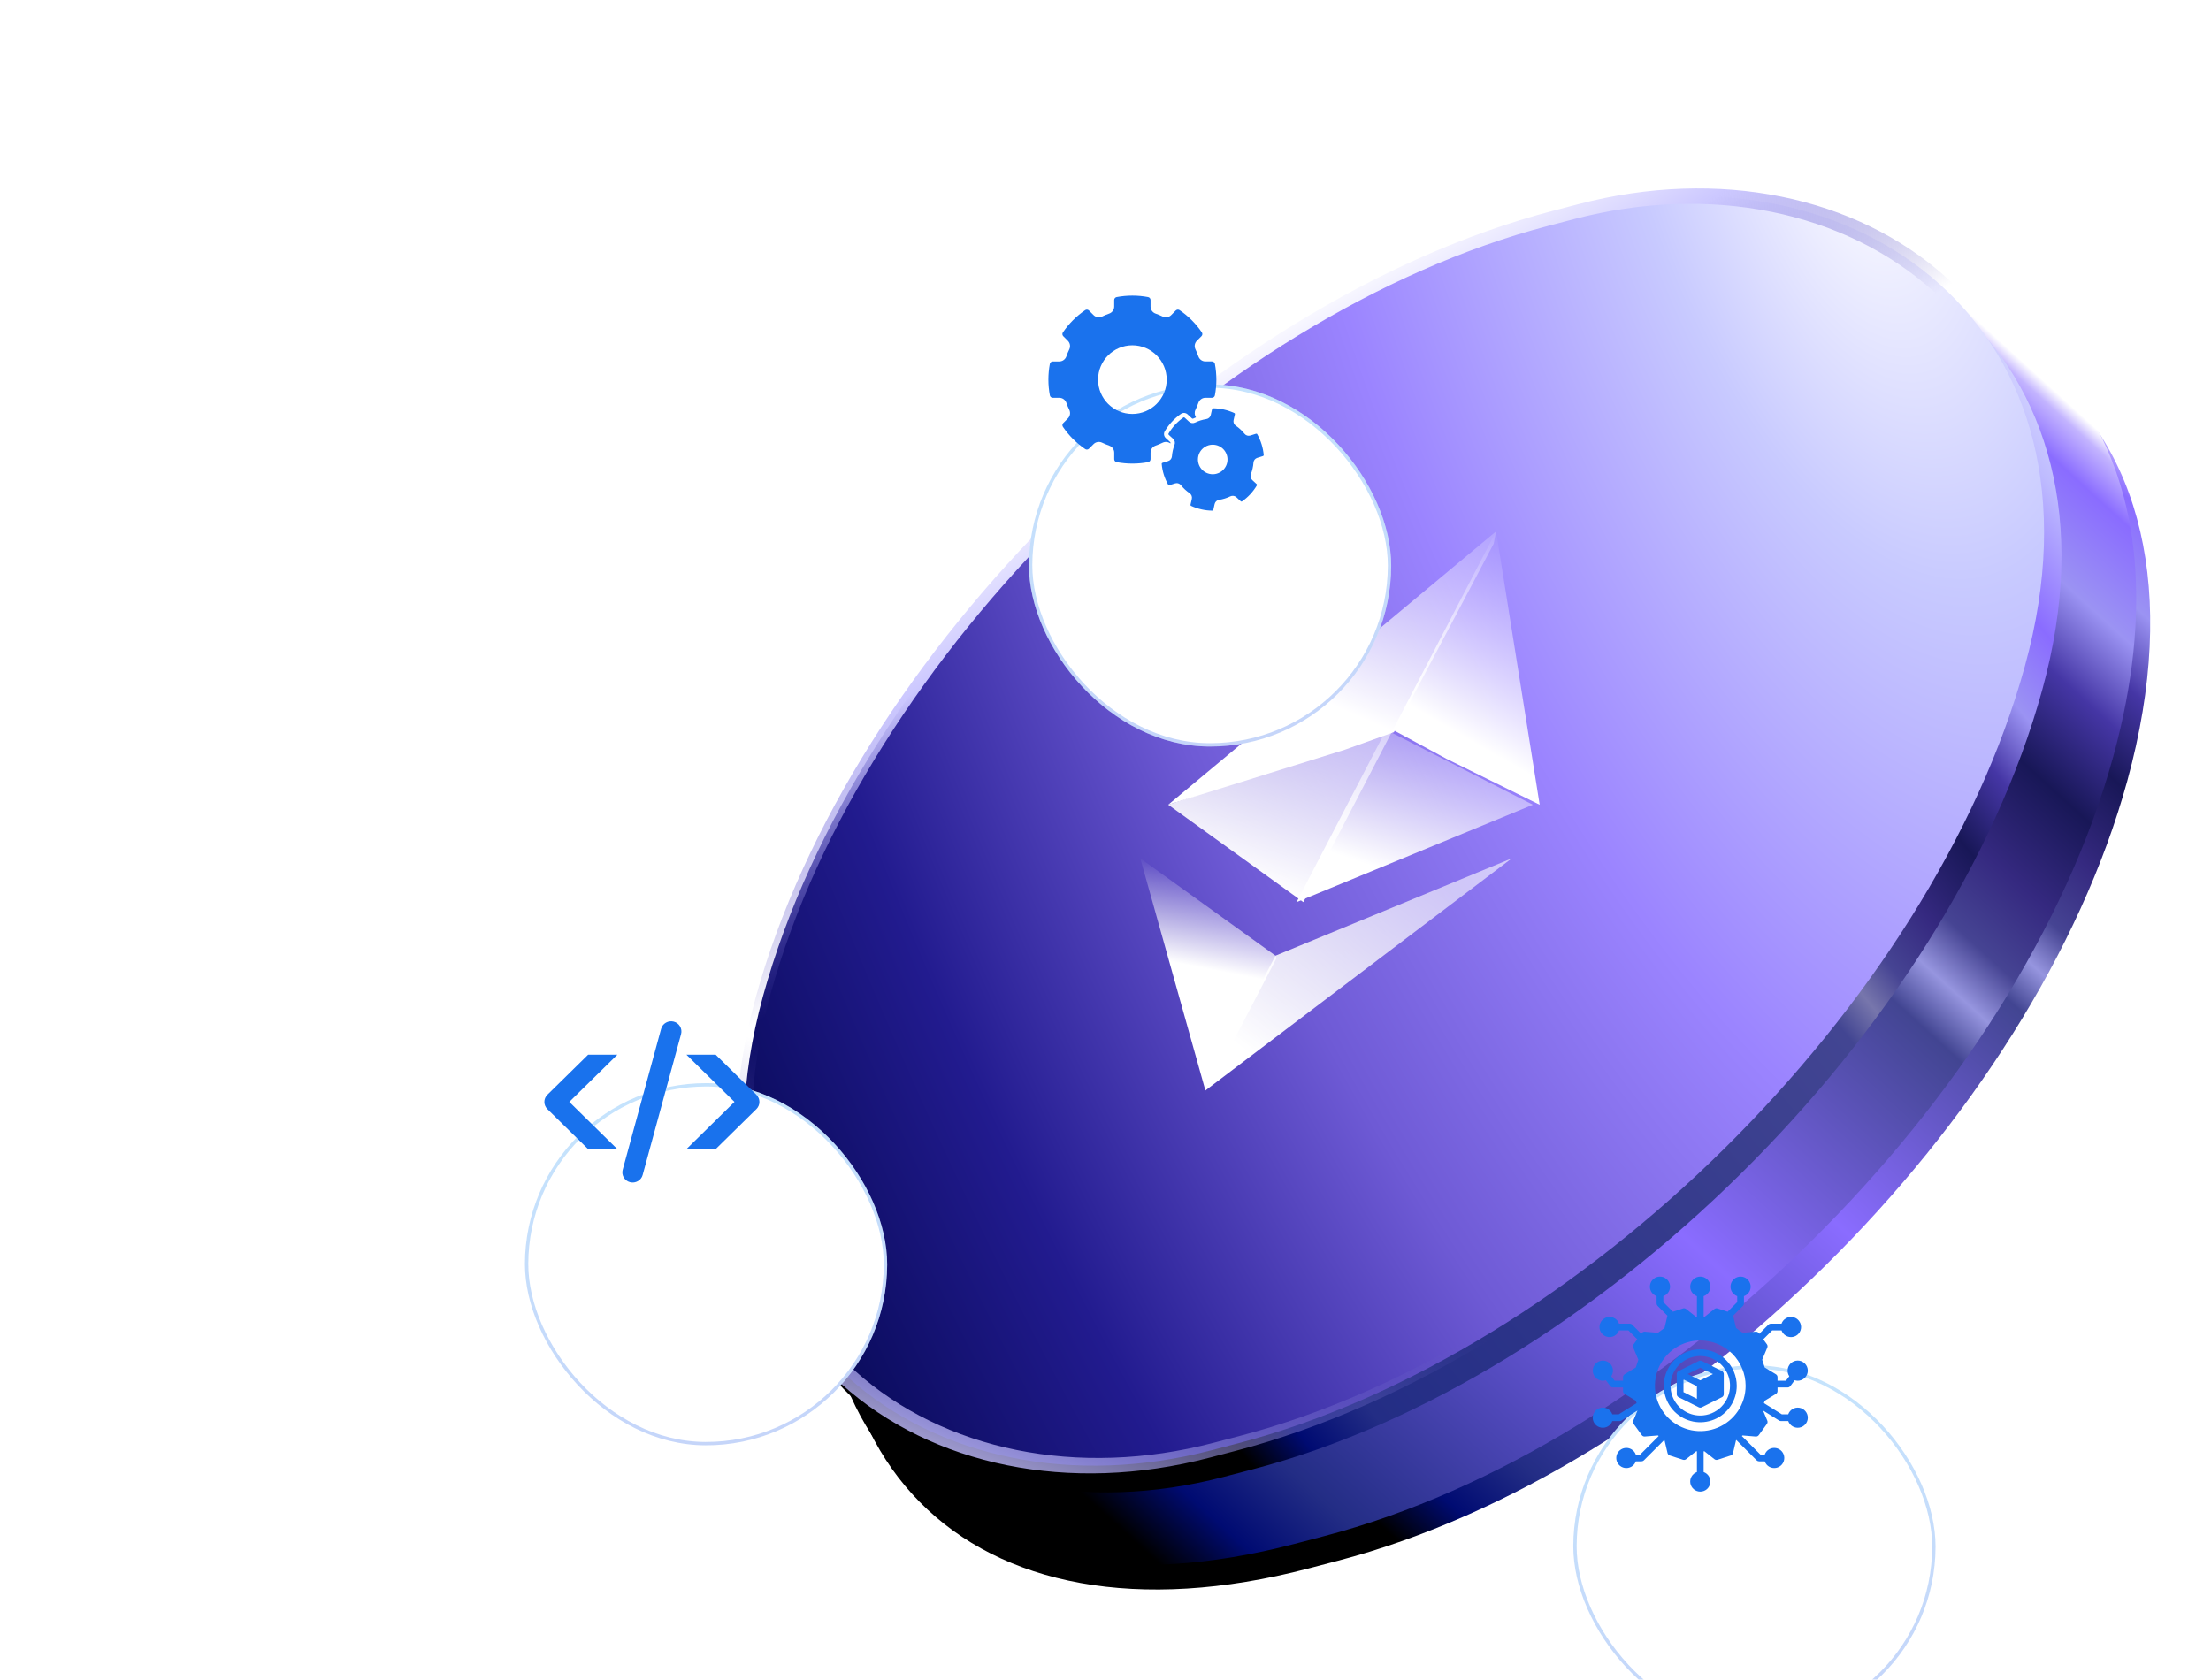 <svg width="329" height="250" viewBox="0 0 329 250" fill="none" xmlns="http://www.w3.org/2000/svg">
<path d="M249.542 48.414C268.013 43.58 283.73 44.493 295.598 50.038L297.355 47.501L302.965 54.437C318.45 66.038 324.296 87.966 316.544 116.216C302.609 166.993 250.019 218.963 199.08 232.293L194.712 233.437C143.773 246.767 113.775 216.411 127.71 165.634C141.644 114.857 194.235 62.888 245.174 49.557L249.542 48.414Z" fill="url(#paint0_linear_6301_2875)"/>
<path d="M247.462 44.761C265.812 39.958 281.444 40.826 293.284 46.275L295.651 42.806L305.349 54.682C307.045 56.406 308.581 58.286 309.95 60.316L310.146 60.556V60.612C318.364 73.032 320.396 90.946 314.464 112.562C300.529 163.339 247.938 215.309 197 228.64L192.632 229.783C141.693 243.114 111.695 212.757 125.63 161.98C139.564 111.203 192.155 59.234 243.093 45.903L247.462 44.761Z" fill="url(#paint1_linear_6301_2875)"/>
<rect width="190.678" height="195.193" rx="95.339" transform="matrix(-0.265 0.964 0.967 -0.253 140.41 60.121)" fill="url(#paint2_linear_6301_2875)"/>
<rect x="0.808" y="0.818" width="190.181" height="194.179" rx="95.09" transform="matrix(-0.265 0.964 0.967 -0.253 138.168 55.989)" fill="url(#paint3_radial_6301_2875)"/>
<rect x="0.808" y="0.818" width="190.181" height="194.179" rx="95.09" transform="matrix(-0.265 0.964 0.967 -0.253 138.168 55.989)" stroke="url(#paint4_linear_6301_2875)" stroke-width="2.3"/>
<rect x="0.808" y="0.818" width="190.181" height="194.179" rx="95.09" transform="matrix(-0.265 0.964 0.967 -0.253 138.168 55.989)" stroke="url(#paint5_linear_6301_2875)" stroke-width="2.3"/>
<g filter="url(#filter0_i_6301_2875)">
<path d="M222.613 76.092L222.27 77.912L207.419 105.974L200.11 108.585L173.831 116.772L222.613 76.092Z" fill="url(#paint6_linear_6301_2875)"/>
</g>
<g filter="url(#filter1_i_6301_2875)">
<path d="M222.623 76.092L229.106 116.772L215.258 109.945L207.267 105.628L222.623 76.092Z" fill="url(#paint7_linear_6301_2875)"/>
</g>
<g filter="url(#filter2_i_6301_2875)">
<path d="M189.797 139.239L189.946 139.607L180.164 158.422L179.366 159.303L169.679 124.754L189.797 139.239Z" fill="url(#paint8_linear_6301_2875)"/>
</g>
<g filter="url(#filter3_i_6301_2875)">
<path d="M179.356 159.303L189.788 139.239L224.951 124.754L179.356 159.303Z" fill="url(#paint9_linear_6301_2875)"/>
</g>
<g filter="url(#filter4_i_6301_2875)">
<path d="M193.936 131.263L173.838 116.771L207.264 105.627L193.936 131.263Z" fill="url(#paint10_linear_6301_2875)"/>
</g>
<g filter="url(#filter5_i_6301_2875)">
<path d="M229.101 116.771L193.934 131.263L207.262 105.627L229.101 116.771Z" fill="url(#paint11_linear_6301_2875)"/>
</g>
<g filter="url(#filter6_d_6301_2875)">
<rect x="70.113" y="137" width="53.903" height="53.903" rx="26.951" transform="rotate(0.119 70.113 137)" fill="white"/>
<rect x="70.363" y="137.251" width="53.403" height="53.403" rx="26.701" transform="rotate(0.119 70.363 137.251)" stroke="url(#paint12_linear_6301_2875)" stroke-opacity="0.25" stroke-width="0.5"/>
</g>
<g clip-path="url(#clip0_6301_2875)">
<path fill-rule="evenodd" clip-rule="evenodd" d="M109.291 164L102.139 156.969H106.488L112.552 162.93C113.152 163.52 113.152 164.477 112.552 165.067L106.488 171.031H102.139L109.291 164ZM84.713 164L91.865 171.031H87.516L81.452 165.069C80.852 164.479 80.852 163.522 81.452 162.932L87.516 156.971H91.865L84.713 164ZM98.376 153.12C98.594 152.318 99.442 151.837 100.257 152.051C101.073 152.265 101.563 153.098 101.345 153.901L95.627 174.88C95.409 175.682 94.562 176.163 93.746 175.949C92.931 175.735 92.44 174.902 92.658 174.099L98.376 153.12Z" fill="#1972ED"/>
</g>
<g filter="url(#filter7_d_6301_2875)">
<rect x="145.113" y="33" width="53.903" height="53.903" rx="26.951" transform="rotate(0.119 145.113 33)" fill="white"/>
<rect x="145.363" y="33.251" width="53.403" height="53.403" rx="26.701" transform="rotate(0.119 145.363 33.251)" stroke="url(#paint13_linear_6301_2875)" stroke-opacity="0.25" stroke-width="0.5"/>
</g>
<g clip-path="url(#clip1_6301_2875)">
<path d="M187.074 64.613C187.041 64.558 186.971 64.532 186.907 64.552L186.046 64.82C185.731 64.919 185.394 64.815 185.185 64.557C184.812 64.096 184.376 63.693 183.891 63.36C183.616 63.174 183.488 62.846 183.559 62.524L183.758 61.644C183.772 61.579 183.74 61.511 183.682 61.484C183.187 61.254 182.665 61.075 182.129 60.954C181.594 60.833 181.044 60.769 180.5 60.765H180.498C180.435 60.765 180.378 60.813 180.362 60.878L180.164 61.757C180.092 62.077 179.833 62.319 179.505 62.37C179.215 62.416 178.929 62.483 178.651 62.569C178.65 62.57 178.648 62.57 178.647 62.57C178.641 62.573 178.636 62.574 178.63 62.575C178.354 62.663 178.085 62.769 177.822 62.895C177.523 63.037 177.174 62.986 176.932 62.763L176.269 62.151C176.22 62.105 176.146 62.1 176.092 62.137C175.194 62.763 174.429 63.592 173.878 64.532C173.846 64.588 173.857 64.662 173.907 64.707L174.572 65.32C174.813 65.543 174.891 65.887 174.773 66.197C174.713 66.354 174.658 66.514 174.61 66.678C174.575 66.799 174.544 66.92 174.516 67.041C174.453 67.329 174.408 67.624 174.385 67.915C174.359 68.246 174.14 68.523 173.826 68.62L172.963 68.889C172.899 68.909 172.857 68.97 172.862 69.035C172.954 70.121 173.29 71.197 173.833 72.15C173.864 72.206 173.934 72.232 174 72.212L174.861 71.943C174.94 71.918 175.02 71.907 175.097 71.907C175.334 71.907 175.564 72.015 175.721 72.207C176.092 72.668 176.529 73.071 177.014 73.404C177.288 73.592 177.418 73.92 177.347 74.241L177.148 75.121C177.133 75.185 177.165 75.254 177.223 75.282C177.718 75.512 178.239 75.691 178.776 75.811C179.312 75.933 179.86 75.996 180.406 76C180.47 76 180.527 75.953 180.542 75.887L180.741 75.007C180.814 74.687 181.072 74.445 181.398 74.394C181.98 74.303 182.546 74.126 183.081 73.87C183.381 73.726 183.729 73.778 183.972 74.001L184.635 74.613C184.685 74.659 184.758 74.665 184.812 74.627C185.711 74 186.475 73.171 187.026 72.231C187.059 72.176 187.047 72.101 186.997 72.056L186.334 71.444C186.091 71.22 186.014 70.877 186.131 70.568C186.238 70.293 186.323 70.009 186.388 69.721C186.452 69.435 186.497 69.141 186.519 68.848C186.545 68.517 186.765 68.241 187.079 68.143L187.941 67.874C188.005 67.854 188.049 67.793 188.043 67.729C187.951 66.644 187.614 65.567 187.071 64.613L187.074 64.613ZM182.599 68.868C182.331 70.049 181.153 70.795 179.97 70.527C178.787 70.262 178.043 69.082 178.309 67.899C178.439 67.327 178.784 66.839 179.281 66.524C179.636 66.3 180.039 66.184 180.451 66.184C180.614 66.184 180.776 66.203 180.938 66.239C181.51 66.368 181.999 66.712 182.312 67.209C182.626 67.706 182.728 68.296 182.599 68.868Z" fill="#1A72ED"/>
<path d="M174.152 65.995C174.155 65.985 174.159 65.973 174.163 65.963C174.185 65.906 174.17 65.843 174.128 65.802L173.464 65.189C173.19 64.937 173.128 64.522 173.314 64.202C173.911 63.181 174.744 62.28 175.721 61.6C176.024 61.387 176.444 61.417 176.715 61.67L177.379 62.281C177.422 62.321 177.485 62.33 177.541 62.303C177.681 62.237 177.823 62.173 177.967 62.117C177.745 61.797 177.709 61.37 177.884 61.003C178.048 60.662 178.195 60.308 178.321 59.949C178.479 59.502 178.898 59.202 179.365 59.202H180.336C180.552 59.202 180.736 59.051 180.777 58.844C180.922 58.071 180.997 57.283 180.997 56.497C180.997 55.712 180.922 54.923 180.777 54.15C180.737 53.943 180.552 53.793 180.336 53.793H179.365C178.897 53.793 178.478 53.493 178.321 53.046C178.196 52.688 178.048 52.335 177.884 51.99C177.679 51.564 177.764 51.056 178.093 50.724L178.778 50.039C178.931 49.888 178.954 49.651 178.837 49.477C177.944 48.163 176.828 47.046 175.519 46.158C175.345 46.039 175.107 46.064 174.954 46.217L174.271 46.901C173.938 47.232 173.428 47.316 173.001 47.109C172.66 46.944 172.306 46.798 171.951 46.675C171.503 46.516 171.203 46.095 171.203 45.629V44.659C171.203 44.443 171.053 44.259 170.845 44.219C169.313 43.927 167.69 43.927 166.152 44.219C165.947 44.258 165.795 44.443 165.795 44.659V45.631C165.795 46.097 165.495 46.517 165.049 46.675C164.692 46.797 164.34 46.945 163.995 47.111C163.568 47.317 163.059 47.232 162.727 46.902L162.043 46.218C161.89 46.065 161.653 46.04 161.479 46.159C160.169 47.049 159.052 48.165 158.16 49.478C158.041 49.652 158.066 49.889 158.217 50.04L158.903 50.725C159.234 51.058 159.319 51.566 159.115 51.992C158.948 52.335 158.802 52.689 158.677 53.046C158.52 53.494 158.1 53.794 157.632 53.794H156.662C156.445 53.794 156.261 53.943 156.221 54.151C156.077 54.921 156.002 55.712 156.002 56.5C156.002 57.29 156.077 58.08 156.222 58.846C156.261 59.053 156.448 59.204 156.663 59.204H157.633C158.102 59.204 158.523 59.505 158.678 59.951C158.802 60.311 158.95 60.664 159.115 61.004C159.32 61.432 159.235 61.942 158.906 62.272L158.221 62.957C158.069 63.108 158.045 63.346 158.162 63.521C159.056 64.834 160.174 65.951 161.482 66.838C161.656 66.957 161.892 66.932 162.044 66.781L162.73 66.095C163.062 65.763 163.572 65.679 163.998 65.887C164.341 66.052 164.696 66.199 165.05 66.324C165.497 66.481 165.798 66.901 165.798 67.368V68.339C165.798 68.555 165.948 68.739 166.154 68.779C167.693 69.07 169.315 69.07 170.847 68.779C171.054 68.74 171.205 68.555 171.205 68.339V67.368C171.205 66.9 171.506 66.479 171.954 66.324C172.312 66.199 172.666 66.05 173.005 65.887C173.386 65.704 173.828 65.751 174.154 65.996L174.152 65.995ZM168.5 61.608C165.684 61.608 163.393 59.316 163.393 56.5C163.393 53.685 165.684 51.393 168.5 51.393C171.315 51.393 173.606 53.685 173.606 56.5C173.606 59.316 171.315 61.608 168.5 61.608Z" fill="#1A72ED"/>
</g>
<g filter="url(#filter8_d_6301_2875)">
<rect x="226.113" y="179" width="53.903" height="53.903" rx="26.951" transform="rotate(0.119 226.113 179)" fill="white"/>
<rect x="226.363" y="179.251" width="53.403" height="53.403" rx="26.701" transform="rotate(0.119 226.363 179.251)" stroke="url(#paint14_linear_6301_2875)" stroke-opacity="0.25" stroke-width="0.5"/>
</g>
<g clip-path="url(#clip2_6301_2875)">
<path d="M264.26 207.46C264.333 207.416 264.393 207.353 264.435 207.278C264.477 207.204 264.499 207.119 264.499 207.034V206.5H265.998C266.076 206.5 266.153 206.482 266.222 206.447C266.291 206.412 266.352 206.362 266.398 206.3L267.054 205.425C267.197 205.473 267.347 205.498 267.498 205.5C267.833 205.5 268.158 205.389 268.422 205.183C268.686 204.977 268.874 204.689 268.956 204.364C269.038 204.039 269.008 203.697 268.873 203.39C268.738 203.084 268.504 202.832 268.209 202.674C267.913 202.515 267.574 202.46 267.244 202.517C266.914 202.574 266.612 202.739 266.387 202.987C266.162 203.235 266.026 203.551 266.001 203.885C265.976 204.219 266.063 204.552 266.248 204.83L265.749 205.5H264.499V204.966C264.499 204.881 264.477 204.796 264.435 204.722C264.393 204.647 264.333 204.584 264.26 204.54L262.592 203.52L262.218 202.37L262.976 200.56C263.009 200.48 263.021 200.394 263.011 200.309C263.001 200.224 262.969 200.143 262.919 200.073L262.379 199.33L263.706 198.003H265.091C265.209 198.337 265.441 198.618 265.746 198.797C266.051 198.976 266.409 199.041 266.758 198.981C267.107 198.921 267.423 198.74 267.651 198.47C267.879 198.199 268.004 197.857 268.004 197.503C268.004 197.15 267.879 196.807 267.651 196.537C267.423 196.266 267.107 196.085 266.758 196.025C266.409 195.966 266.051 196.031 265.746 196.21C265.441 196.389 265.209 196.67 265.091 197.003H263.499C263.367 197.004 263.24 197.056 263.146 197.15L261.784 198.512L261.704 198.401C261.653 198.332 261.586 198.277 261.508 198.241C261.43 198.205 261.344 198.19 261.258 198.197L259.303 198.357L258.325 197.648L257.893 195.819L259.354 194.358C259.448 194.264 259.501 194.137 259.501 194.005V192.913C259.834 192.795 260.115 192.563 260.294 192.258C260.473 191.953 260.539 191.594 260.479 191.246C260.419 190.897 260.238 190.581 259.968 190.353C259.697 190.125 259.355 190 259.001 190C258.647 190 258.305 190.125 258.035 190.353C257.764 190.581 257.583 190.897 257.523 191.246C257.463 191.594 257.529 191.953 257.708 192.258C257.887 192.563 258.168 192.795 258.501 192.913V193.798L257.073 195.226L255.574 194.739C255.496 194.713 255.412 194.708 255.331 194.722C255.25 194.737 255.174 194.771 255.109 194.822L253.618 196.004H253.503V192.913C253.837 192.795 254.118 192.563 254.297 192.258C254.476 191.953 254.541 191.594 254.481 191.246C254.421 190.897 254.24 190.581 253.97 190.353C253.699 190.125 253.357 190 253.003 190C252.65 190 252.307 190.125 252.037 190.353C251.767 190.581 251.585 190.897 251.526 191.246C251.466 191.594 251.531 191.953 251.71 192.258C251.889 192.563 252.17 192.795 252.504 192.913V196.004H252.389L250.896 194.822C250.832 194.771 250.755 194.737 250.674 194.722C250.593 194.708 250.51 194.713 250.431 194.739L248.932 195.226L247.506 193.798V192.913C247.839 192.795 248.12 192.563 248.299 192.258C248.478 191.953 248.543 191.594 248.484 191.246C248.424 190.897 248.243 190.581 247.972 190.353C247.702 190.125 247.359 190 247.006 190C246.652 190 246.31 190.125 246.039 190.353C245.769 190.581 245.588 190.897 245.528 191.246C245.468 191.594 245.533 191.953 245.712 192.258C245.891 192.563 246.172 192.795 246.506 192.913V194.005C246.506 194.137 246.559 194.264 246.652 194.358L248.114 195.819L247.682 197.648L246.706 198.357L244.75 198.197C244.665 198.19 244.579 198.205 244.501 198.241C244.423 198.277 244.355 198.332 244.305 198.401L244.224 198.512L242.862 197.15C242.816 197.103 242.76 197.066 242.7 197.041C242.639 197.016 242.573 197.003 242.508 197.003H240.916C240.798 196.67 240.566 196.389 240.261 196.21C239.956 196.031 239.598 195.966 239.249 196.025C238.9 196.085 238.584 196.266 238.356 196.537C238.128 196.807 238.003 197.15 238.003 197.503C238.003 197.857 238.128 198.199 238.356 198.47C238.584 198.74 238.9 198.921 239.249 198.981C239.598 199.041 239.956 198.976 240.261 198.797C240.566 198.618 240.798 198.337 240.916 198.003H242.301L243.628 199.331L243.088 200.074C243.038 200.144 243.006 200.225 242.996 200.31C242.986 200.395 242.998 200.481 243.031 200.561L243.789 202.371L243.415 203.521L241.747 204.541C241.674 204.585 241.614 204.648 241.572 204.722C241.53 204.797 241.508 204.881 241.508 204.966V205.5H240.258L239.759 204.83C239.943 204.552 240.03 204.22 240.005 203.887C239.979 203.554 239.844 203.239 239.619 202.992C239.394 202.745 239.093 202.58 238.764 202.523C238.434 202.466 238.096 202.521 237.801 202.679C237.507 202.837 237.274 203.089 237.138 203.394C237.003 203.7 236.974 204.042 237.055 204.366C237.137 204.69 237.324 204.977 237.587 205.183C237.851 205.388 238.175 205.5 238.509 205.5C238.66 205.498 238.81 205.473 238.953 205.426L239.609 206.3C239.655 206.362 239.716 206.412 239.785 206.447C239.854 206.482 239.931 206.5 240.008 206.5H241.508V207.034C241.508 207.119 241.53 207.204 241.572 207.278C241.614 207.353 241.674 207.416 241.747 207.46L243.415 208.48L243.53 208.833L240.865 210.498H239.915C239.797 210.165 239.565 209.884 239.26 209.705C238.955 209.526 238.596 209.46 238.248 209.52C237.899 209.58 237.583 209.761 237.355 210.032C237.127 210.302 237.002 210.644 237.002 210.998C237.002 211.352 237.127 211.694 237.355 211.965C237.583 212.235 237.899 212.416 238.248 212.476C238.596 212.536 238.955 212.47 239.26 212.291C239.565 212.112 239.797 211.831 239.915 211.498H241.008C241.102 211.498 241.194 211.472 241.273 211.422L243.664 209.927L243.031 211.439C242.998 211.519 242.986 211.605 242.996 211.69C243.006 211.775 243.038 211.856 243.088 211.926L244.303 213.597C244.354 213.666 244.422 213.721 244.5 213.757C244.578 213.792 244.663 213.808 244.749 213.801L246.704 213.642L246.819 213.725L244.05 216.496H243.415C243.297 216.162 243.065 215.881 242.76 215.702C242.455 215.523 242.097 215.458 241.748 215.518C241.399 215.578 241.083 215.759 240.855 216.029C240.627 216.3 240.502 216.642 240.502 216.996C240.502 217.349 240.627 217.692 240.855 217.962C241.083 218.233 241.399 218.414 241.748 218.474C242.097 218.533 242.455 218.468 242.76 218.289C243.065 218.11 243.297 217.829 243.415 217.496H244.257C244.389 217.496 244.517 217.443 244.61 217.349L247.639 214.321L247.682 214.352L248.131 216.262C248.151 216.346 248.192 216.423 248.25 216.486C248.308 216.549 248.382 216.596 248.463 216.622L250.43 217.261C250.508 217.287 250.592 217.292 250.673 217.278C250.754 217.263 250.83 217.229 250.895 217.178L252.389 215.996H252.504V219.087C252.17 219.205 251.889 219.437 251.71 219.742C251.531 220.047 251.466 220.406 251.526 220.754C251.585 221.103 251.767 221.419 252.037 221.647C252.307 221.875 252.65 222 253.003 222C253.357 222 253.699 221.875 253.97 221.647C254.24 221.419 254.421 221.103 254.481 220.754C254.541 220.406 254.476 220.047 254.297 219.742C254.118 219.437 253.837 219.205 253.503 219.087V215.996H253.618L255.111 217.178C255.175 217.229 255.251 217.263 255.333 217.278C255.414 217.292 255.497 217.287 255.575 217.261L257.542 216.622C257.624 216.596 257.697 216.549 257.755 216.486C257.813 216.423 257.854 216.346 257.874 216.262L258.324 214.352L258.367 214.321L261.395 217.349C261.442 217.396 261.497 217.433 261.558 217.458C261.619 217.483 261.684 217.496 261.75 217.496H262.592C262.71 217.829 262.942 218.11 263.247 218.289C263.552 218.468 263.91 218.533 264.259 218.474C264.608 218.414 264.924 218.233 265.152 217.962C265.38 217.692 265.505 217.349 265.505 216.996C265.505 216.642 265.38 216.3 265.152 216.029C264.924 215.759 264.608 215.578 264.259 215.518C263.91 215.458 263.552 215.523 263.247 215.702C262.942 215.881 262.71 216.162 262.592 216.496H261.957L259.188 213.726L259.303 213.643L261.258 213.803C261.344 213.809 261.429 213.794 261.507 213.758C261.585 213.722 261.653 213.667 261.704 213.599L262.919 211.926C262.969 211.856 263.001 211.775 263.011 211.69C263.021 211.605 263.009 211.519 262.976 211.439L262.343 209.927L264.734 211.422C264.813 211.472 264.905 211.498 264.999 211.498H266.09C266.208 211.831 266.44 212.112 266.745 212.291C267.05 212.47 267.409 212.536 267.758 212.476C268.106 212.416 268.422 212.235 268.65 211.965C268.878 211.694 269.003 211.352 269.003 210.998C269.003 210.644 268.878 210.302 268.65 210.032C268.422 209.761 268.106 209.58 267.758 209.52C267.409 209.46 267.05 209.526 266.745 209.705C266.44 209.884 266.208 210.165 266.09 210.498H265.141L262.476 208.833L262.59 208.48L264.26 207.46ZM259.751 206.25C259.751 207.584 259.355 208.889 258.614 209.999C257.872 211.108 256.818 211.973 255.586 212.484C254.353 212.994 252.996 213.128 251.687 212.868C250.378 212.607 249.176 211.965 248.232 211.021C247.289 210.077 246.646 208.875 246.386 207.566C246.125 206.257 246.259 204.901 246.77 203.668C247.28 202.435 248.145 201.381 249.255 200.64C250.364 199.898 251.669 199.503 253.003 199.503C254.792 199.505 256.507 200.216 257.772 201.481C259.037 202.746 259.749 204.461 259.751 206.25Z" fill="#1A72ED"/>
<path d="M253.002 200.822C251.929 200.822 250.879 201.14 249.987 201.737C249.094 202.333 248.398 203.181 247.987 204.173C247.577 205.165 247.469 206.256 247.679 207.309C247.888 208.362 248.405 209.329 249.164 210.088C249.923 210.847 250.89 211.364 251.943 211.574C252.996 211.783 254.087 211.675 255.079 211.265C256.071 210.854 256.919 210.158 257.515 209.265C258.112 208.373 258.43 207.323 258.43 206.25C258.428 204.811 257.856 203.431 256.838 202.414C255.821 201.396 254.441 200.824 253.002 200.822ZM253.002 210.678C252.126 210.678 251.27 210.418 250.542 209.932C249.814 209.445 249.246 208.754 248.911 207.945C248.576 207.135 248.488 206.245 248.659 205.386C248.83 204.527 249.252 203.738 249.871 203.119C250.49 202.499 251.279 202.078 252.138 201.907C252.997 201.736 253.888 201.824 254.697 202.159C255.506 202.494 256.198 203.061 256.684 203.79C257.171 204.518 257.43 205.374 257.43 206.25C257.429 207.424 256.962 208.55 256.132 209.38C255.302 210.21 254.176 210.677 253.002 210.678Z" fill="#1A72ED"/>
<path d="M252.779 202.554L249.78 204.053C249.697 204.095 249.627 204.158 249.579 204.237C249.53 204.316 249.504 204.408 249.504 204.5V207.499C249.503 207.593 249.529 207.684 249.578 207.764C249.627 207.843 249.697 207.907 249.78 207.949L252.779 209.449C252.849 209.483 252.925 209.501 253.003 209.501C253.08 209.501 253.157 209.483 253.226 209.449L256.225 207.949C256.308 207.907 256.378 207.843 256.427 207.764C256.476 207.684 256.502 207.593 256.501 207.499V204.5C256.501 204.408 256.475 204.316 256.427 204.237C256.378 204.158 256.308 204.095 256.225 204.053L253.226 202.554C253.157 202.519 253.08 202.501 253.003 202.501C252.925 202.501 252.849 202.519 252.779 202.554ZM252.503 208.19L250.504 207.19V205.309L252.503 206.309V208.19ZM253.003 205.441L251.121 204.5L253.003 203.56L254.884 204.5L253.003 205.441Z" fill="#1A72ED"/>
</g>
<defs>
<filter id="filter0_i_6301_2875" x="173.83" y="76.092" width="48.783" height="41.68" filterUnits="userSpaceOnUse" color-interpolation-filters="sRGB">
<feFlood flood-opacity="0" result="BackgroundImageFix"/>
<feBlend mode="normal" in="SourceGraphic" in2="BackgroundImageFix" result="shape"/>
<feColorMatrix in="SourceAlpha" type="matrix" values="0 0 0 0 0 0 0 0 0 0 0 0 0 0 0 0 0 0 127 0" result="hardAlpha"/>
<feOffset dy="3"/>
<feGaussianBlur stdDeviation="0.5"/>
<feComposite in2="hardAlpha" operator="arithmetic" k2="-1" k3="1"/>
<feColorMatrix type="matrix" values="0 0 0 0 0.329 0 0 0 0 0.344 0 0 0 0 1 0 0 0 1 0"/>
<feBlend mode="normal" in2="shape" result="effect1_innerShadow_6301_2875"/>
</filter>
<filter id="filter1_i_6301_2875" x="207.268" y="76.092" width="21.838" height="41.68" filterUnits="userSpaceOnUse" color-interpolation-filters="sRGB">
<feFlood flood-opacity="0" result="BackgroundImageFix"/>
<feBlend mode="normal" in="SourceGraphic" in2="BackgroundImageFix" result="shape"/>
<feColorMatrix in="SourceAlpha" type="matrix" values="0 0 0 0 0 0 0 0 0 0 0 0 0 0 0 0 0 0 127 0" result="hardAlpha"/>
<feOffset dy="3"/>
<feGaussianBlur stdDeviation="0.5"/>
<feComposite in2="hardAlpha" operator="arithmetic" k2="-1" k3="1"/>
<feColorMatrix type="matrix" values="0 0 0 0 0.329 0 0 0 0 0.344 0 0 0 0 1 0 0 0 1 0"/>
<feBlend mode="normal" in2="shape" result="effect1_innerShadow_6301_2875"/>
</filter>
<filter id="filter2_i_6301_2875" x="169.678" y="124.754" width="20.268" height="36.549" filterUnits="userSpaceOnUse" color-interpolation-filters="sRGB">
<feFlood flood-opacity="0" result="BackgroundImageFix"/>
<feBlend mode="normal" in="SourceGraphic" in2="BackgroundImageFix" result="shape"/>
<feColorMatrix in="SourceAlpha" type="matrix" values="0 0 0 0 0 0 0 0 0 0 0 0 0 0 0 0 0 0 127 0" result="hardAlpha"/>
<feOffset dy="3"/>
<feGaussianBlur stdDeviation="1"/>
<feComposite in2="hardAlpha" operator="arithmetic" k2="-1" k3="1"/>
<feColorMatrix type="matrix" values="0 0 0 0 0.329 0 0 0 0 0.345 0 0 0 0 1 0 0 0 1 0"/>
<feBlend mode="normal" in2="shape" result="effect1_innerShadow_6301_2875"/>
</filter>
<filter id="filter3_i_6301_2875" x="179.355" y="124.754" width="45.596" height="35.549" filterUnits="userSpaceOnUse" color-interpolation-filters="sRGB">
<feFlood flood-opacity="0" result="BackgroundImageFix"/>
<feBlend mode="normal" in="SourceGraphic" in2="BackgroundImageFix" result="shape"/>
<feColorMatrix in="SourceAlpha" type="matrix" values="0 0 0 0 0 0 0 0 0 0 0 0 0 0 0 0 0 0 127 0" result="hardAlpha"/>
<feOffset dy="3"/>
<feGaussianBlur stdDeviation="0.5"/>
<feComposite in2="hardAlpha" operator="arithmetic" k2="-1" k3="1"/>
<feColorMatrix type="matrix" values="0 0 0 0 0.329 0 0 0 0 0.344 0 0 0 0 1 0 0 0 1 0"/>
<feBlend mode="normal" in2="shape" result="effect1_innerShadow_6301_2875"/>
</filter>
<filter id="filter4_i_6301_2875" x="173.838" y="105.627" width="33.426" height="26.636" filterUnits="userSpaceOnUse" color-interpolation-filters="sRGB">
<feFlood flood-opacity="0" result="BackgroundImageFix"/>
<feBlend mode="normal" in="SourceGraphic" in2="BackgroundImageFix" result="shape"/>
<feColorMatrix in="SourceAlpha" type="matrix" values="0 0 0 0 0 0 0 0 0 0 0 0 0 0 0 0 0 0 127 0" result="hardAlpha"/>
<feOffset dy="3"/>
<feGaussianBlur stdDeviation="0.5"/>
<feComposite in2="hardAlpha" operator="arithmetic" k2="-1" k3="1"/>
<feColorMatrix type="matrix" values="0 0 0 0 0.329 0 0 0 0 0.344 0 0 0 0 1 0 0 0 1 0"/>
<feBlend mode="normal" in2="shape" result="effect1_innerShadow_6301_2875"/>
</filter>
<filter id="filter5_i_6301_2875" x="192.934" y="105.627" width="36.168" height="26.636" filterUnits="userSpaceOnUse" color-interpolation-filters="sRGB">
<feFlood flood-opacity="0" result="BackgroundImageFix"/>
<feBlend mode="normal" in="SourceGraphic" in2="BackgroundImageFix" result="shape"/>
<feColorMatrix in="SourceAlpha" type="matrix" values="0 0 0 0 0 0 0 0 0 0 0 0 0 0 0 0 0 0 127 0" result="hardAlpha"/>
<feOffset dx="-1" dy="3"/>
<feGaussianBlur stdDeviation="0.5"/>
<feComposite in2="hardAlpha" operator="arithmetic" k2="-1" k3="1"/>
<feColorMatrix type="matrix" values="0 0 0 0 0.329 0 0 0 0 0.344 0 0 0 0 1 0 0 0 1 0"/>
<feBlend mode="normal" in2="shape" result="effect1_innerShadow_6301_2875"/>
</filter>
<filter id="filter6_d_6301_2875" x="0.286" y="83.386" width="209.547" height="209.546" filterUnits="userSpaceOnUse" color-interpolation-filters="sRGB">
<feFlood flood-opacity="0" result="BackgroundImageFix"/>
<feColorMatrix in="SourceAlpha" type="matrix" values="0 0 0 0 0 0 0 0 0 0 0 0 0 0 0 0 0 0 127 0" result="hardAlpha"/>
<feMorphology radius="11.629" operator="erode" in="SourceAlpha" result="effect1_dropShadow_6301_2875"/>
<feOffset dx="8.051" dy="24.151"/>
<feGaussianBlur stdDeviation="44.725"/>
<feComposite in2="hardAlpha" operator="out"/>
<feColorMatrix type="matrix" values="0 0 0 0 0.085 0 0 0 0 0.203 0 0 0 0 0.312 0 0 0 0.1 0"/>
<feBlend mode="normal" in2="BackgroundImageFix" result="effect1_dropShadow_6301_2875"/>
<feBlend mode="normal" in="SourceGraphic" in2="effect1_dropShadow_6301_2875" result="shape"/>
</filter>
<filter id="filter7_d_6301_2875" x="75.286" y="-20.614" width="209.547" height="209.546" filterUnits="userSpaceOnUse" color-interpolation-filters="sRGB">
<feFlood flood-opacity="0" result="BackgroundImageFix"/>
<feColorMatrix in="SourceAlpha" type="matrix" values="0 0 0 0 0 0 0 0 0 0 0 0 0 0 0 0 0 0 127 0" result="hardAlpha"/>
<feMorphology radius="11.629" operator="erode" in="SourceAlpha" result="effect1_dropShadow_6301_2875"/>
<feOffset dx="8.051" dy="24.151"/>
<feGaussianBlur stdDeviation="44.725"/>
<feComposite in2="hardAlpha" operator="out"/>
<feColorMatrix type="matrix" values="0 0 0 0 0.085 0 0 0 0 0.203 0 0 0 0 0.312 0 0 0 0.1 0"/>
<feBlend mode="normal" in2="BackgroundImageFix" result="effect1_dropShadow_6301_2875"/>
<feBlend mode="normal" in="SourceGraphic" in2="effect1_dropShadow_6301_2875" result="shape"/>
</filter>
<filter id="filter8_d_6301_2875" x="156.286" y="125.386" width="209.547" height="209.546" filterUnits="userSpaceOnUse" color-interpolation-filters="sRGB">
<feFlood flood-opacity="0" result="BackgroundImageFix"/>
<feColorMatrix in="SourceAlpha" type="matrix" values="0 0 0 0 0 0 0 0 0 0 0 0 0 0 0 0 0 0 127 0" result="hardAlpha"/>
<feMorphology radius="11.629" operator="erode" in="SourceAlpha" result="effect1_dropShadow_6301_2875"/>
<feOffset dx="8.051" dy="24.151"/>
<feGaussianBlur stdDeviation="44.725"/>
<feComposite in2="hardAlpha" operator="out"/>
<feColorMatrix type="matrix" values="0 0 0 0 0.085 0 0 0 0 0.203 0 0 0 0 0.312 0 0 0 0.1 0"/>
<feBlend mode="normal" in2="BackgroundImageFix" result="effect1_dropShadow_6301_2875"/>
<feBlend mode="normal" in="SourceGraphic" in2="effect1_dropShadow_6301_2875" result="shape"/>
</filter>
<linearGradient id="paint0_linear_6301_2875" x1="198.168" y1="230.225" x2="359.484" y2="51.941" gradientUnits="userSpaceOnUse">
<stop offset="0.03"/>
<stop offset="0.069" stop-color="#000B72"/>
<stop offset="0.117" stop-color="#232D85"/>
<stop offset="0.358" stop-color="#8A6CFF"/>
<stop offset="0.532" stop-color="#424592"/>
<stop offset="0.558" stop-color="#9695DF"/>
<stop offset="0.585" stop-color="#464493"/>
<stop offset="0.626" stop-color="#352980"/>
<stop offset="0.677" stop-color="#181757"/>
<stop offset="0.725" stop-color="#4536A5"/>
<stop offset="0.765" stop-color="#9B93F3"/>
<stop offset="0.812" stop-color="#8A6CFF"/>
<stop offset="0.832" stop-color="#C3B4FF"/>
<stop offset="0.84" stop-color="white"/>
</linearGradient>
<linearGradient id="paint1_linear_6301_2875" x1="175.987" y1="246.932" x2="357.925" y2="47.244" gradientUnits="userSpaceOnUse">
<stop offset="0.03"/>
<stop offset="0.069" stop-color="#000B72"/>
<stop offset="0.117" stop-color="#232D85"/>
<stop offset="0.358" stop-color="#8A6CFF"/>
<stop offset="0.532" stop-color="#424592"/>
<stop offset="0.558" stop-color="#9695DF"/>
<stop offset="0.585" stop-color="#464493"/>
<stop offset="0.626" stop-color="#352980"/>
<stop offset="0.677" stop-color="#181757"/>
<stop offset="0.725" stop-color="#4536A5"/>
<stop offset="0.765" stop-color="#9B93F3"/>
<stop offset="0.812" stop-color="#8A6CFF"/>
<stop offset="0.832" stop-color="#C3B4FF"/>
<stop offset="0.84" stop-color="white"/>
</linearGradient>
<linearGradient id="paint2_linear_6301_2875" x1="166.359" y1="71.068" x2="47.454" y2="203.405" gradientUnits="userSpaceOnUse">
<stop offset="0.03"/>
<stop offset="0.069" stop-color="#000B72"/>
<stop offset="0.117" stop-color="#232D85"/>
<stop offset="0.532" stop-color="#424592"/>
<stop offset="0.558" stop-color="#7776AC"/>
<stop offset="0.585" stop-color="#464493"/>
<stop offset="0.626" stop-color="#352980"/>
<stop offset="0.677" stop-color="#181757"/>
<stop offset="0.725" stop-color="#4536A5"/>
<stop offset="0.765" stop-color="#9B93F3"/>
<stop offset="0.812" stop-color="#8A6CFF"/>
<stop offset="0.879" stop-color="#BEBBFF"/>
<stop offset="0.914" stop-color="#D3D4FF"/>
<stop offset="0.932" stop-color="white"/>
</linearGradient>
<radialGradient id="paint3_radial_6301_2875" cx="0" cy="0" r="1" gradientUnits="userSpaceOnUse" gradientTransform="translate(-2.951 139.874) rotate(-59.012) scale(208.154 699.402)">
<stop stop-color="white"/>
<stop offset="0.134" stop-color="#C8CAFF"/>
<stop offset="0.332" stop-color="#9B84FF"/>
<stop offset="0.519" stop-color="#6E5AD5"/>
<stop offset="0.717" stop-color="#221B8F"/>
<stop offset="0.888" stop-color="#060954"/>
<stop offset="1"/>
</radialGradient>
<linearGradient id="paint4_linear_6301_2875" x1="155.443" y1="88.497" x2="195.402" y2="64.327" gradientUnits="userSpaceOnUse">
<stop stop-color="#5B53BE" stop-opacity="0"/>
<stop offset="1" stop-color="#CCC8FF"/>
</linearGradient>
<linearGradient id="paint5_linear_6301_2875" x1="7.944" y1="47.337" x2="68.762" y2="73.577" gradientUnits="userSpaceOnUse">
<stop stop-color="white"/>
<stop offset="0.398" stop-color="#CCC8FF"/>
<stop offset="1" stop-color="#5B53BE" stop-opacity="0"/>
</linearGradient>
<linearGradient id="paint6_linear_6301_2875" x1="196.717" y1="101.276" x2="212.9" y2="64.209" gradientUnits="userSpaceOnUse">
<stop stop-color="white"/>
<stop offset="1" stop-color="white" stop-opacity="0"/>
</linearGradient>
<linearGradient id="paint7_linear_6301_2875" x1="213.953" y1="104.408" x2="228.57" y2="79.349" gradientUnits="userSpaceOnUse">
<stop stop-color="white"/>
<stop offset="1" stop-color="white" stop-opacity="0"/>
</linearGradient>
<linearGradient id="paint8_linear_6301_2875" x1="169.058" y1="139.124" x2="171.837" y2="124.889" gradientUnits="userSpaceOnUse">
<stop stop-color="white"/>
<stop offset="1" stop-color="white" stop-opacity="0"/>
</linearGradient>
<linearGradient id="paint9_linear_6301_2875" x1="215.776" y1="129.466" x2="193.173" y2="159.303" gradientUnits="userSpaceOnUse">
<stop stop-color="white" stop-opacity="0.6"/>
<stop offset="1" stop-color="white"/>
</linearGradient>
<linearGradient id="paint10_linear_6301_2875" x1="191.765" y1="130.25" x2="201.424" y2="104.146" gradientUnits="userSpaceOnUse">
<stop stop-color="white"/>
<stop offset="1" stop-color="white" stop-opacity="0.5"/>
</linearGradient>
<linearGradient id="paint11_linear_6301_2875" x1="204.289" y1="125.551" x2="213.425" y2="98.143" gradientUnits="userSpaceOnUse">
<stop stop-color="white"/>
<stop offset="1" stop-color="white" stop-opacity="0"/>
</linearGradient>
<linearGradient id="paint12_linear_6301_2875" x1="96.456" y1="139.922" x2="107.334" y2="217.717" gradientUnits="userSpaceOnUse">
<stop stop-color="#1891F6"/>
<stop offset="1" stop-color="#1A38E3"/>
</linearGradient>
<linearGradient id="paint13_linear_6301_2875" x1="171.456" y1="35.922" x2="182.334" y2="113.717" gradientUnits="userSpaceOnUse">
<stop stop-color="#1891F6"/>
<stop offset="1" stop-color="#1A38E3"/>
</linearGradient>
<linearGradient id="paint14_linear_6301_2875" x1="252.456" y1="181.922" x2="263.334" y2="259.717" gradientUnits="userSpaceOnUse">
<stop stop-color="#1891F6"/>
<stop offset="1" stop-color="#1A38E3"/>
</linearGradient>
<clipPath id="clip0_6301_2875">
<rect width="32" height="32" fill="white" transform="translate(81.002 148)"/>
</clipPath>
<clipPath id="clip1_6301_2875">
<rect width="32" height="32" fill="white" transform="translate(156.002 44)"/>
</clipPath>
<clipPath id="clip2_6301_2875">
<rect width="32" height="32" fill="white" transform="translate(237.002 190)"/>
</clipPath>
</defs>
</svg>
